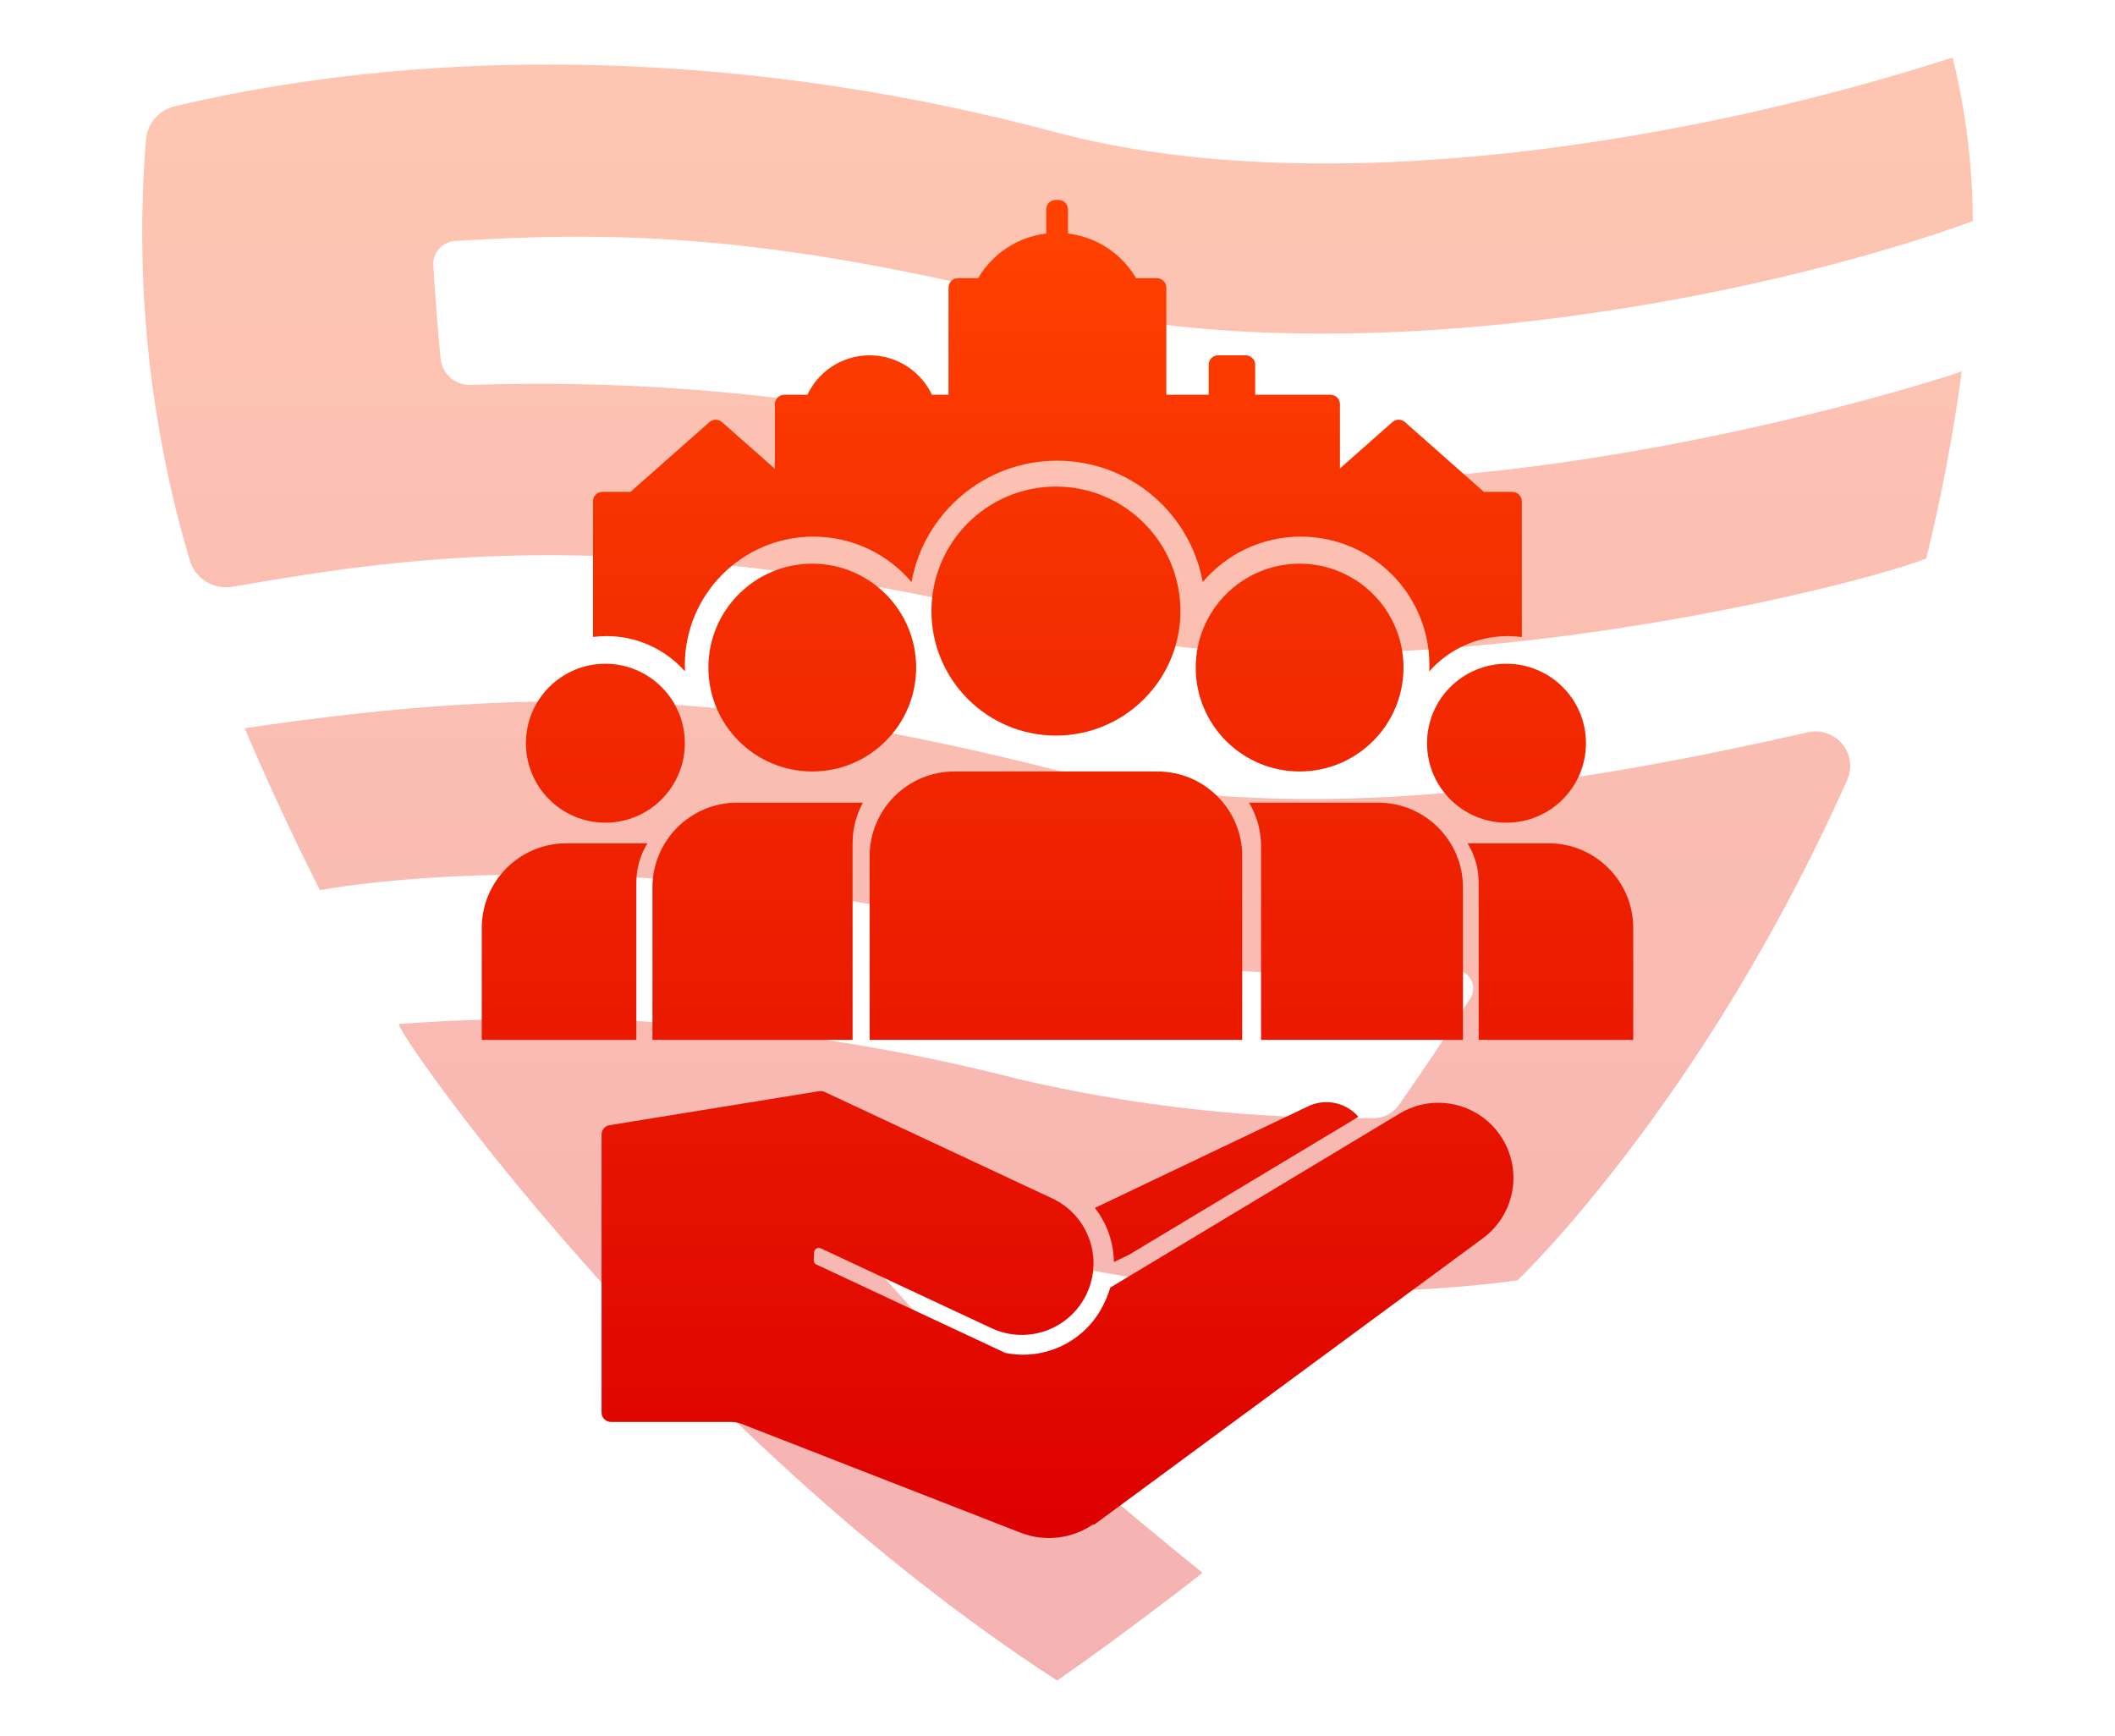 <?xml version="1.0" encoding="UTF-8"?>
<svg xmlns="http://www.w3.org/2000/svg" width="586" height="481" viewBox="0 0 586 481" fill="none">
  <path opacity="0.3" d="M110.525 283.728C168.072 279.429 225.94 284.549 281.814 298.884C314.235 306.516 347.476 310.176 380.794 309.783C382.116 309.77 383.414 309.441 384.582 308.827C385.75 308.213 386.754 307.334 387.509 306.259C393.697 297.455 401.108 286.42 407.376 276.665C407.892 275.861 408.174 274.932 408.19 273.981C408.207 273.03 407.959 272.093 407.474 271.272C406.992 270.457 406.289 269.788 405.445 269.345C404.6 268.9 403.65 268.696 402.697 268.757C374.551 270.534 324.687 271.164 288.67 260.532C177.752 232.711 100.878 244.446 88.653 246.613C83.208 236.061 74.474 217.58 67.795 201.775C152.511 189.198 208.712 192.166 292.689 213.375C362.44 230.984 443.237 215.924 500.914 202.894C502.653 202.503 504.468 202.602 506.151 203.178C507.837 203.754 509.326 204.786 510.452 206.156C511.581 207.531 512.305 209.189 512.542 210.946C512.779 212.704 512.52 214.492 511.795 216.113C471.851 305.784 420.563 354.655 420.485 354.719C420.41 354.782 352.167 364.977 288.648 348.884C255.399 340.419 230.392 336.901 230.392 336.901C260.313 373.073 285.986 397.587 333.174 435.783C310.143 453.786 292.887 465.609 292.887 465.609C186.799 396.832 109.616 285.917 110.525 283.728ZM294.365 173.627C177.795 144.632 116.676 153.533 64.439 162.559C61.877 163.001 59.241 162.485 57.041 161.109C54.842 159.733 53.236 157.597 52.535 155.113C41.375 117.343 37.276 77.868 40.44 38.635C40.633 36.456 41.513 34.393 42.955 32.737C44.396 31.082 46.327 29.918 48.472 29.412C125.181 11.313 212.107 15.132 292.177 36.56C367.36 56.683 470.533 38.782 541.008 15.925C544.676 30.771 546.552 45.997 546.597 61.283C486.013 83.201 372.898 104.951 288.662 83.842C214.501 65.253 172.536 63.852 126.086 66.766C124.387 66.879 122.801 67.65 121.673 68.915C120.544 70.18 119.964 71.834 120.058 73.52C120.48 80.807 121.186 90.445 122.083 99.396C122.279 101.43 123.251 103.313 124.799 104.661C126.347 106.01 128.356 106.722 130.415 106.653C185.451 104.806 240.459 111.078 293.637 125.263C390.187 151.717 535.52 105.978 543.548 102.872C541.195 120.317 537.912 137.627 533.711 154.728C518.914 160.702 439.795 181.035 364.01 181.039C340.577 181.364 317.192 178.875 294.365 173.627Z" fill="url(#paint0_linear_451_11486)"></path>
  <path d="M289.877 58.006C289.877 56.565 291.045 55.397 292.486 55.397H293.301C294.742 55.397 295.911 56.565 295.911 58.006V64.709C298.204 64.984 300.455 65.572 302.598 66.459C305.675 67.734 308.47 69.602 310.825 71.957C312.362 73.493 313.692 75.218 314.784 77.086H320.536C321.977 77.086 323.145 78.254 323.145 79.696V109.376H334.887V101.059C334.887 99.618 336.055 98.45 337.496 98.45H345.161C346.602 98.45 347.77 99.618 347.77 101.059V109.376H368.645C370.086 109.376 371.254 110.545 371.254 111.986V129.795L385.8 116.938C386.787 116.066 388.269 116.066 389.256 116.938L411.144 136.285H419.037C420.478 136.285 421.646 137.453 421.646 138.894V176.501C420.366 176.329 419.06 176.24 417.732 176.24C409.085 176.24 401.32 180.021 396.002 186.02C396.029 185.454 396.042 184.885 396.042 184.312C396.042 164.633 380.089 148.679 360.409 148.679C349.524 148.679 339.778 153.56 333.242 161.253C329.757 142.135 313.018 127.642 292.894 127.642C272.769 127.642 256.03 142.135 252.545 161.253C246.009 153.56 236.263 148.679 225.378 148.679C205.698 148.679 189.745 164.633 189.745 184.312C189.745 184.885 189.758 185.455 189.785 186.021C184.467 180.021 176.702 176.24 168.055 176.24C166.784 176.24 165.532 176.321 164.304 176.48V138.894C164.304 137.453 165.472 136.285 166.913 136.285H174.69L196.578 116.938C197.565 116.066 199.047 116.066 200.034 116.938L214.696 129.897V111.986C214.696 110.545 215.864 109.376 217.305 109.376H223.702C224.638 107.397 225.908 105.59 227.46 104.039C229.232 102.267 231.335 100.861 233.65 99.902C235.965 98.944 238.446 98.45 240.952 98.45C243.458 98.45 245.939 98.944 248.254 99.902C250.569 100.861 252.672 102.267 254.444 104.039C255.996 105.59 257.267 107.397 258.202 109.376H262.805V79.696C262.805 78.254 263.973 77.086 265.414 77.086H271.003C272.095 75.218 273.425 73.493 274.962 71.957C277.317 69.602 280.112 67.734 283.189 66.459C285.332 65.572 287.583 64.984 289.877 64.709V58.006Z" fill="url(#paint1_linear_451_11486)"></path>
  <path d="M327.059 169.309C327.059 188.358 311.617 203.801 292.567 203.801C273.518 203.801 258.076 188.358 258.076 169.309C258.076 150.26 273.518 134.817 292.567 134.817C311.617 134.817 327.059 150.26 327.059 169.309Z" fill="url(#paint2_linear_451_11486)"></path>
  <path d="M253.836 184.965C253.836 200.861 240.949 213.748 225.052 213.748C209.155 213.748 196.268 200.861 196.268 184.965C196.268 169.068 209.155 156.181 225.052 156.181C240.949 156.181 253.836 169.068 253.836 184.965Z" fill="url(#paint3_linear_451_11486)"></path>
  <path d="M439.422 205.921C439.422 218.08 429.565 227.937 417.406 227.937C405.247 227.937 395.39 218.08 395.39 205.921C395.39 193.761 405.247 183.905 417.406 183.905C429.565 183.905 439.422 193.761 439.422 205.921Z" fill="url(#paint4_linear_451_11486)"></path>
  <path d="M240.952 237.232C240.952 224.263 251.466 213.748 264.436 213.748H320.699C333.669 213.748 344.183 224.263 344.183 237.232V288.114H240.952V237.232Z" fill="url(#paint5_linear_451_11486)"></path>
  <path d="M349.401 288.114H405.338V245.876C405.338 232.906 394.824 222.392 381.854 222.392H346.067C348.184 225.919 349.401 230.047 349.401 234.46V288.114Z" fill="url(#paint6_linear_451_11486)"></path>
  <path d="M452.519 288.114H409.699V244.571C409.699 240.565 408.571 236.823 406.614 233.644L406.666 233.644H429.036C442.005 233.644 452.519 244.158 452.519 257.128V288.114Z" fill="url(#paint7_linear_451_11486)"></path>
  <path d="M176.302 288.114H133.481V257.128C133.481 244.158 143.995 233.644 156.965 233.644H179.334L179.386 233.644C177.43 236.823 176.302 240.565 176.302 244.571V288.114Z" fill="url(#paint8_linear_451_11486)"></path>
  <path d="M180.775 288.114H236.223V233.644C236.223 229.567 237.262 225.733 239.089 222.392H204.259C191.289 222.392 180.775 232.906 180.775 245.876V288.114Z" fill="url(#paint9_linear_451_11486)"></path>
  <path d="M167.729 227.937C179.888 227.937 189.745 218.08 189.745 205.921C189.745 193.761 179.888 183.905 167.729 183.905C155.569 183.905 145.713 193.761 145.713 205.921C145.713 218.08 155.569 227.937 167.729 227.937Z" fill="url(#paint10_linear_451_11486)"></path>
  <path d="M360.083 213.748C375.98 213.748 388.867 200.861 388.867 184.965C388.867 169.068 375.98 156.181 360.083 156.181C344.186 156.181 331.299 169.068 331.299 184.965C331.299 200.861 344.186 213.748 360.083 213.748Z" fill="url(#paint11_linear_451_11486)"></path>
  <path d="M168.869 311.758C167.606 311.963 166.678 313.054 166.678 314.334V391.371C166.678 392.813 167.847 393.981 169.288 393.981H202.637C203.61 393.981 204.574 394.162 205.481 394.516L282.924 424.716C289.82 427.338 297.244 426.214 302.92 422.319L303.067 422.505L410.86 343.085C419.91 336.418 422.024 323.767 415.633 314.519C409.394 305.49 397.212 302.864 387.806 308.52L307.609 356.749C307.251 358 306.789 359.239 306.22 360.455L305.942 361.049C300.987 371.641 289.5 377.089 278.527 374.839L226.211 350.365C225.732 350.141 225.435 349.649 225.461 349.12L225.565 346.986C225.611 346.06 226.581 345.475 227.421 345.868L274.717 367.993C284.646 372.638 296.461 368.354 301.106 358.425C305.751 348.495 301.467 336.68 291.537 332.036L228.484 302.539C228.009 302.317 227.478 302.243 226.96 302.327L168.869 311.758Z" fill="url(#paint12_linear_451_11486)"></path>
  <path d="M308.615 349.664L312.752 347.692L376.379 309.428C373.007 305.528 367.327 304.19 362.448 306.515L303.355 334.675C306.705 338.943 308.564 344.23 308.615 349.664Z" fill="url(#paint13_linear_451_11486)"></path>
  <defs>
    <linearGradient id="paint0_linear_451_11486" x1="292.999" y1="465.609" x2="292.999" y2="15.925" gradientUnits="userSpaceOnUse">
      <stop stop-color="#DD0000"></stop>
      <stop offset="1" stop-color="#FF4200"></stop>
    </linearGradient>
    <linearGradient id="paint1_linear_451_11486" x1="292.999" y1="426.137" x2="292.999" y2="55.397" gradientUnits="userSpaceOnUse">
      <stop stop-color="#DD0000"></stop>
      <stop offset="1" stop-color="#FF4200"></stop>
    </linearGradient>
    <linearGradient id="paint2_linear_451_11486" x1="292.999" y1="426.137" x2="292.999" y2="55.397" gradientUnits="userSpaceOnUse">
      <stop stop-color="#DD0000"></stop>
      <stop offset="1" stop-color="#FF4200"></stop>
    </linearGradient>
    <linearGradient id="paint3_linear_451_11486" x1="292.999" y1="426.137" x2="292.999" y2="55.397" gradientUnits="userSpaceOnUse">
      <stop stop-color="#DD0000"></stop>
      <stop offset="1" stop-color="#FF4200"></stop>
    </linearGradient>
    <linearGradient id="paint4_linear_451_11486" x1="292.999" y1="426.137" x2="292.999" y2="55.397" gradientUnits="userSpaceOnUse">
      <stop stop-color="#DD0000"></stop>
      <stop offset="1" stop-color="#FF4200"></stop>
    </linearGradient>
    <linearGradient id="paint5_linear_451_11486" x1="292.999" y1="426.137" x2="292.999" y2="55.397" gradientUnits="userSpaceOnUse">
      <stop stop-color="#DD0000"></stop>
      <stop offset="1" stop-color="#FF4200"></stop>
    </linearGradient>
    <linearGradient id="paint6_linear_451_11486" x1="292.999" y1="426.137" x2="292.999" y2="55.397" gradientUnits="userSpaceOnUse">
      <stop stop-color="#DD0000"></stop>
      <stop offset="1" stop-color="#FF4200"></stop>
    </linearGradient>
    <linearGradient id="paint7_linear_451_11486" x1="292.999" y1="426.137" x2="292.999" y2="55.397" gradientUnits="userSpaceOnUse">
      <stop stop-color="#DD0000"></stop>
      <stop offset="1" stop-color="#FF4200"></stop>
    </linearGradient>
    <linearGradient id="paint8_linear_451_11486" x1="292.999" y1="426.137" x2="292.999" y2="55.397" gradientUnits="userSpaceOnUse">
      <stop stop-color="#DD0000"></stop>
      <stop offset="1" stop-color="#FF4200"></stop>
    </linearGradient>
    <linearGradient id="paint9_linear_451_11486" x1="292.999" y1="426.137" x2="292.999" y2="55.397" gradientUnits="userSpaceOnUse">
      <stop stop-color="#DD0000"></stop>
      <stop offset="1" stop-color="#FF4200"></stop>
    </linearGradient>
    <linearGradient id="paint10_linear_451_11486" x1="292.999" y1="426.137" x2="292.999" y2="55.397" gradientUnits="userSpaceOnUse">
      <stop stop-color="#DD0000"></stop>
      <stop offset="1" stop-color="#FF4200"></stop>
    </linearGradient>
    <linearGradient id="paint11_linear_451_11486" x1="292.999" y1="426.137" x2="292.999" y2="55.397" gradientUnits="userSpaceOnUse">
      <stop stop-color="#DD0000"></stop>
      <stop offset="1" stop-color="#FF4200"></stop>
    </linearGradient>
    <linearGradient id="paint12_linear_451_11486" x1="292.999" y1="426.137" x2="292.999" y2="55.397" gradientUnits="userSpaceOnUse">
      <stop stop-color="#DD0000"></stop>
      <stop offset="1" stop-color="#FF4200"></stop>
    </linearGradient>
    <linearGradient id="paint13_linear_451_11486" x1="292.999" y1="426.137" x2="292.999" y2="55.397" gradientUnits="userSpaceOnUse">
      <stop stop-color="#DD0000"></stop>
      <stop offset="1" stop-color="#FF4200"></stop>
    </linearGradient>
  </defs>
</svg>
